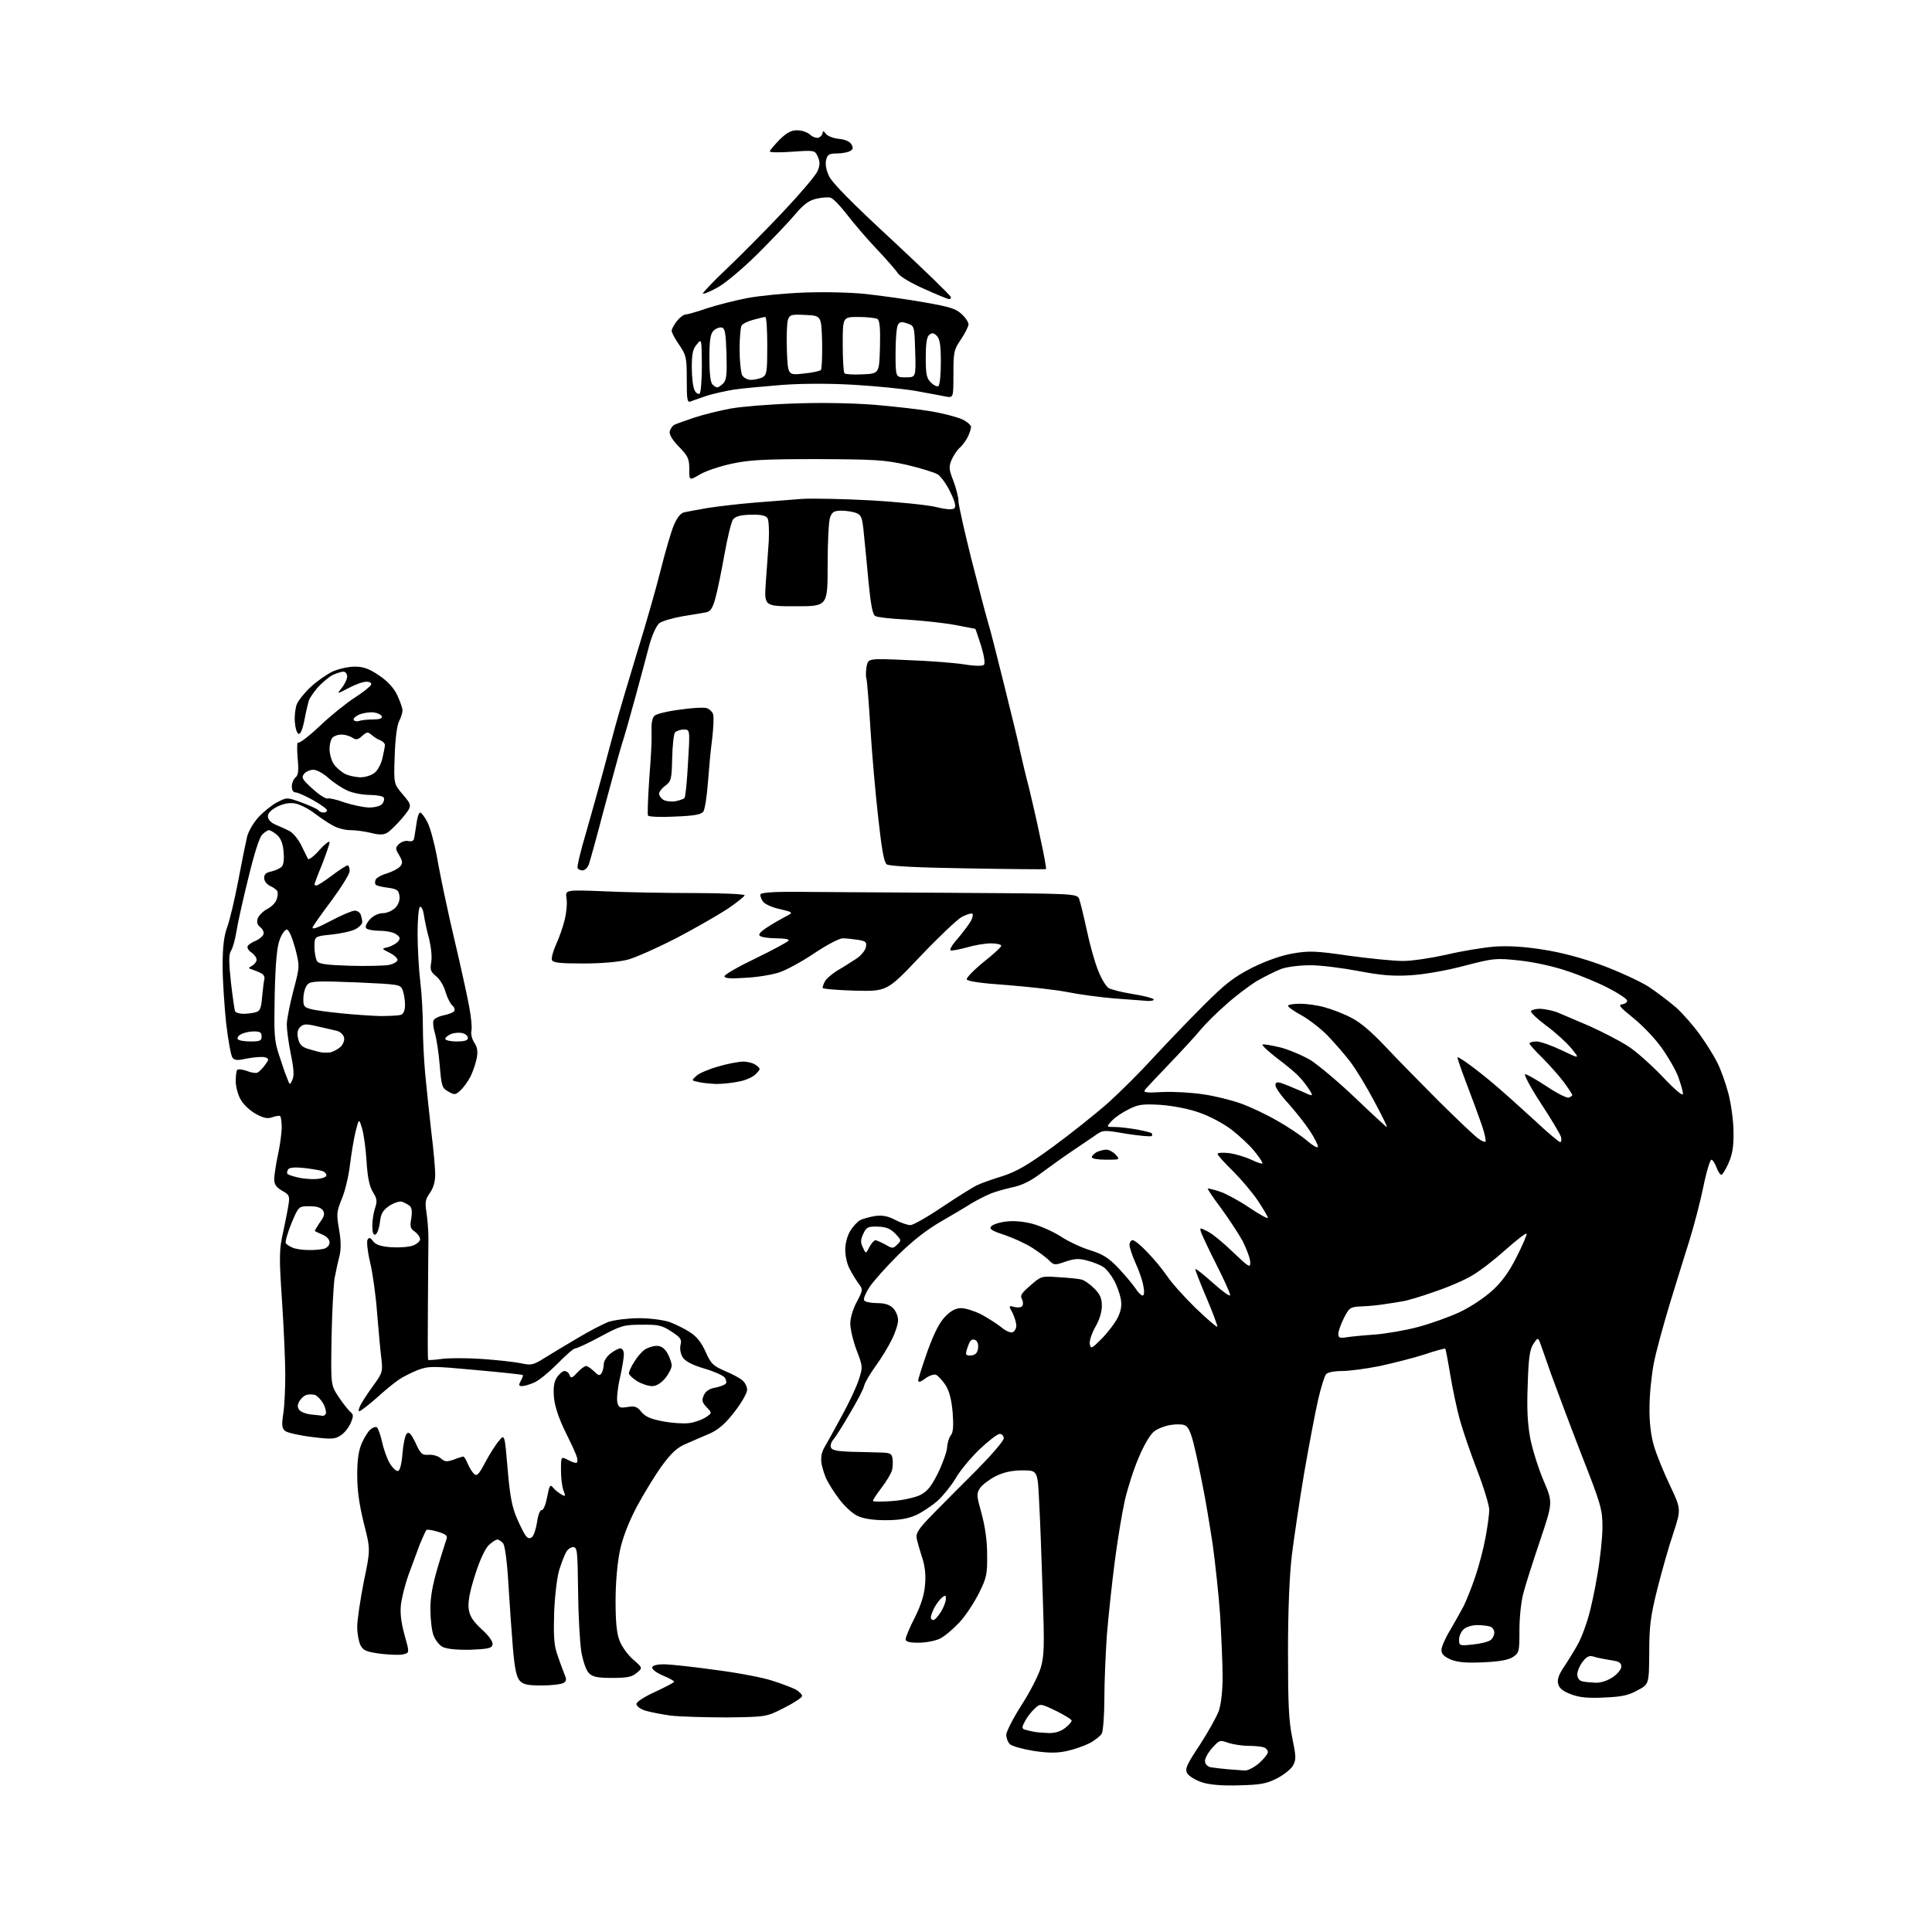 <?xml version="1.0" encoding="UTF-8" standalone="no"?>
<svg 
  version="1.1" 
  xmlns="http://www.w3.org/2000/svg" 
  xmlns:xlink="http://www.w3.org/1999/xlink" 
  xmlns:svg="http://www.w3.org/2000/svg"
  xmlns:rdf="http://www.w3.org/1999/02/22-rdf-syntax-ns#"
  xmlns:cc="http://creativecommons.org/ns#"
  xmlns:dc="http://purl.org/dc/elements/1.1/"
  viewBox="0 0 768 768"
  width="768"
  height="768"
>
<style>svg {background-color: white; }</style>"
<path stroke="none" fill="black" fill-rule="evenodd" d="M492.5,709.7C485.8,709.9 480.9,709.5 477.8,708.5C475.1,707.6 472.6,706.0 471.9,704.9C471.0,703.1 471.7,701.5 476.9,693.7C480.2,688.6 483.6,682.5 484.5,680.1C485.4,677.4 486.0,672.3 486.0,666.5C486.0,661.3 485.5,650.3 485.0,641.8C484.4,633.4 483.0,620.6 482.0,613.5C480.9,606.4 479.2,595.9 478.0,590.2C476.9,584.5 475.3,577.0 474.4,573.5C473.2,568.9 472.2,566.9 470.8,566.5C469.8,566.1 467.1,566.1 465.0,566.5C462.8,566.9 460.0,568.0 458.7,569.1C457.3,570.1 454.6,574.7 452.7,579.3C450.7,583.9 448.2,591.7 447.1,596.6C446.0,601.5 444.2,612.5 443.1,621.0C442.0,629.5 440.6,642.6 440.0,649.9C439.5,657.3 439.0,668.7 439.0,675.3C439.0,681.8 438.5,688.0 438.0,689.1C437.4,690.1 435.2,691.9 433.0,693.0C430.8,694.1 426.8,695.5 423.9,696.1C420.1,696.9 416.8,696.9 410.8,696.0C406.5,695.3 402.2,694.1 401.4,693.3C400.6,692.5 400.0,690.8 400.0,689.6C400.0,688.4 402.7,683.1 406.0,677.9C409.4,672.7 412.8,666.0 413.7,663.0C415.1,658.3 415.2,654.2 414.5,634.0C414.1,621.1 413.5,604.6 413.1,597.5C412.5,584.5 412.5,584.5 406.5,584.5C402.3,584.5 399.1,585.2 395.8,586.8C393.3,588.1 390.5,590.2 389.6,591.5C388.1,593.8 388.2,594.5 390.2,601.7C391.6,606.9 392.4,612.4 392.4,618.0C392.5,625.7 392.2,627.2 389.2,633.2C387.4,636.8 384.0,642.1 381.5,644.8C379.0,647.5 375.5,650.5 373.6,651.4C371.7,652.3 367.9,653.0 365.1,653.0C361.4,653.0 360.0,652.6 360.0,651.6C360.0,650.8 361.6,647.0 363.6,643.1C366.0,638.3 367.4,634.1 367.7,630.1C368.1,626.1 367.7,622.7 366.6,619.2C365.7,616.5 364.7,613.0 364.4,611.6C364.0,609.4 365.1,607.7 371.2,601.5C375.2,597.4 383.1,589.5 388.8,583.8C394.4,578.1 399.0,572.7 399.0,571.8C399.0,570.8 398.3,570.0 397.4,570.0C396.5,570.0 392.9,572.8 389.3,576.2C385.7,579.7 381.4,584.9 379.8,587.8C378.1,590.6 374.9,594.6 372.7,596.6C370.4,598.6 366.5,601.2 364.1,602.3C360.9,603.7 357.5,604.3 352.0,604.3C347.0,604.3 343.2,603.7 340.9,602.6C338.9,601.7 335.8,598.8 333.8,596.2C331.8,593.6 329.6,590.1 328.8,588.5C327.9,586.9 327.0,583.9 326.6,582.0C326.2,579.5 326.5,577.5 327.7,575.4C328.7,573.7 331.8,568.1 334.6,562.9C337.5,557.7 340.5,551.2 341.4,548.4C343.0,543.5 343.0,543.2 340.5,536.7C339.1,533.0 338.0,528.2 338.0,526.1C338.0,523.9 339.1,520.2 340.6,517.5C343.1,512.7 343.1,512.6 341.2,510.1C340.2,508.7 338.6,506.1 337.7,504.3C336.7,502.5 336.0,499.2 336.0,496.8C336.0,494.3 336.8,491.2 338.0,489.3C339.0,487.6 340.8,485.7 341.8,485.1C342.9,484.5 345.5,483.8 347.7,483.4C350.7,483.0 352.7,483.3 355.8,484.9C358.1,486.1 360.8,487.0 361.9,487.0C363.0,487.0 368.8,483.7 374.7,479.7C380.7,475.7 386.9,471.8 388.5,471.1C390.1,470.3 394.7,468.7 398.6,467.5C404.1,465.7 408.5,463.2 418.5,455.9C425.6,450.7 435.4,442.9 440.5,438.4C445.5,433.9 453.6,425.8 458.5,420.4C463.5,415.0 472.4,405.7 478.3,399.8C487.3,390.8 490.5,388.4 497.9,384.6C503.7,381.8 509.3,379.8 514.0,379.0C520.4,377.9 523.1,378.0 536.1,379.9C544.2,381.0 553.9,382.0 557.7,382.0C561.4,382.0 569.2,380.8 575.0,379.5C580.8,378.1 589.3,376.7 594.0,376.3C599.8,375.9 605.9,376.3 613.5,377.5C620.6,378.6 628.9,380.8 636.8,383.7C643.5,386.2 651.8,390.0 655.3,392.2C658.7,394.5 663.8,398.3 666.5,400.7C669.2,403.2 673.4,408.0 675.8,411.4C678.2,414.7 681.3,419.7 682.6,422.3C684.0,425.0 686.0,430.6 687.1,434.8C688.2,439.2 689.1,445.8 689.1,450.2C689.2,455.8 688.6,459.1 687.1,462.4C686.0,464.9 684.7,467.0 684.3,467.0C683.8,467.0 682.9,465.7 682.3,464.0C681.7,462.4 680.8,461.0 680.3,461.0C679.8,461.0 678.3,465.8 677.1,471.8C675.9,477.7 673.4,487.2 671.6,493.0C669.8,498.8 666.2,510.2 663.7,518.5C661.2,526.8 658.3,537.3 657.4,542.0C656.5,546.7 655.7,554.5 655.7,559.5C655.6,565.3 656.3,570.7 657.4,574.5C658.3,577.8 661.2,584.9 663.7,590.2C668.3,599.9 668.3,599.9 665.2,609.4C663.4,614.6 660.6,624.6 658.8,631.7C656.1,642.5 655.6,646.4 655.6,657.0C655.5,669.5 655.5,669.5 651.0,671.9C647.5,673.9 644.7,674.5 637.7,674.8C631.1,675.1 627.9,674.8 624.5,673.5C621.3,672.3 619.8,671.1 619.4,669.4C618.9,667.5 619.7,665.5 622.3,661.7C624.2,658.8 626.7,654.7 627.8,652.5C628.9,650.3 630.5,645.9 631.4,642.8C632.3,639.8 634.0,632.1 635.0,625.9C636.1,619.6 637.0,611.1 637.0,607.1C637.0,600.1 636.5,598.2 628.6,578.1C624.0,566.2 618.6,551.8 616.5,546.0C614.5,540.2 612.5,534.6 612.1,533.5C611.4,531.7 611.2,531.7 609.5,534.3C608.1,536.5 607.6,539.8 607.3,550.3C606.9,559.9 607.2,565.7 608.3,571.8C609.2,576.3 611.6,583.9 613.6,588.6C617.3,597.2 617.3,597.2 612.2,612.4C609.4,620.7 606.4,630.0 605.6,633.2C604.7,636.3 604.0,642.8 604.0,647.9C604.0,656.6 603.9,657.0 601.4,658.7C599.5,659.9 596.0,660.5 589.6,660.8C582.8,661.1 579.5,660.8 576.7,659.7C574.0,658.5 573.0,657.5 573.0,655.9C573.0,654.7 574.5,651.2 576.4,648.1C578.2,645.0 580.7,640.6 581.9,638.3C583.0,636.0 585.1,630.8 586.5,626.6C587.9,622.5 589.7,615.6 590.5,611.3C591.3,607.0 592.0,602.0 592.0,600.2C592.0,598.4 589.8,591.2 587.1,584.2C584.4,577.2 581.3,568.1 580.2,564.0C579.1,559.9 577.4,552.0 576.5,546.5C575.6,541.0 574.7,536.3 574.5,536.1C574.3,536.0 570.6,536.9 566.3,538.4C562.0,539.8 554.0,541.8 548.6,543.0C543.1,544.1 536.3,545.0 533.5,545.0C530.4,545.0 527.8,545.5 527.1,546.3C526.5,547.1 525.1,551.5 524.0,556.3C522.9,561.0 520.4,574.2 518.4,585.7C516.5,597.1 514.3,611.9 513.5,618.5C512.6,626.0 512.0,640.1 512.0,656.5C512.0,677.3 512.3,684.2 513.7,690.8C515.2,698.2 515.3,699.4 514.0,701.8C513.2,703.3 510.2,705.6 507.5,707.0C503.3,709.1 500.9,709.5 492.5,709.7zM494.7,703.8C496.0,703.9 498.5,702.6 500.5,700.9C502.4,699.2 504.0,697.2 504.0,696.5C504.0,695.8 503.3,694.9 502.4,694.6C501.5,694.3 498.8,694.0 496.2,694.0C493.7,694.0 490.1,693.4 488.2,692.8C485.0,691.6 484.7,691.7 481.9,694.8C480.3,696.6 479.0,698.9 479.0,700.0C479.0,701.2 479.9,702.2 481.2,702.5C482.5,702.7 485.5,703.1 488.0,703.3C490.5,703.5 493.5,703.7 494.7,703.8zM416.6,688.9C419.4,689.0 421.6,688.3 423.4,686.9C424.8,685.8 426.0,684.5 426.0,684.0C426.0,683.5 423.2,681.8 419.8,680.1C413.5,677.1 413.5,677.1 411.2,679.3C409.9,680.5 408.2,682.7 407.4,684.3C406.2,686.5 406.2,687.1 407.2,687.5C407.9,687.7 409.4,688.1 410.5,688.3C411.6,688.6 414.4,688.8 416.6,688.9zM289.0,682.7C280.5,682.7 270.5,682.4 266.8,682.0C263.1,681.5 258.5,680.6 256.5,680.0C254.6,679.4 253.0,678.2 253.0,677.4C253.0,676.5 256.1,674.5 260.5,672.5C264.6,670.6 268.0,668.8 268.0,668.5C268.0,668.2 265.9,667.0 263.4,666.0C260.7,664.8 259.0,663.5 259.3,662.7C259.5,662.0 261.5,661.5 264.6,661.6C267.3,661.7 276.5,662.7 285.0,663.9C293.5,665.0 303.4,666.9 307.0,668.1C310.5,669.2 314.7,670.8 316.3,671.6C317.8,672.5 319.0,673.7 318.8,674.3C318.6,675.0 315.3,677.1 311.5,679.0C304.6,682.5 304.6,682.5 289.0,682.7zM215.4,670.0C209.6,670.0 208.0,669.6 206.6,668.1C205.3,666.6 204.6,663.3 203.9,655.3C203.4,649.4 202.6,637.9 202.1,629.7C201.6,620.7 200.7,614.4 200.0,613.5C199.3,612.7 198.3,612.0 197.7,612.0C197.1,612.0 195.6,613.0 194.3,614.2C192.9,615.5 190.7,620.2 188.9,625.9C186.7,632.7 186.0,636.7 186.3,639.4C186.7,642.5 187.9,644.3 191.5,647.7C194.4,650.3 196.0,652.6 195.8,653.7C195.5,655.2 194.2,655.5 187.0,655.8C181.6,655.9 177.6,655.5 176.0,654.7C174.6,654.0 173.0,651.9 172.3,650.0C171.6,648.1 171.1,643.5 171.1,639.9C171.0,635.3 171.9,630.2 173.9,623.4C175.5,617.9 177.2,612.7 177.5,611.8C178.0,610.5 177.3,609.9 174.1,608.9C171.8,608.2 169.7,607.9 169.5,608.2C169.2,608.5 168.0,611.2 166.8,614.1C165.7,617.1 163.7,622.4 162.4,626.0C161.1,629.6 159.8,634.8 159.4,637.6C159.0,641.3 159.4,644.7 160.8,649.9C162.8,657.0 162.8,657.0 160.4,657.6C159.1,658.0 154.9,657.8 151.3,657.4C145.5,656.6 144.4,656.1 143.3,654.0C142.6,652.6 142.0,649.3 142.0,646.7C142.0,644.0 143.2,636.0 144.6,628.8C147.3,615.9 147.3,615.9 144.6,605.4C142.8,598.0 142.0,592.5 142.0,586.3C142.0,580.0 142.6,576.4 143.9,573.5C144.9,571.3 146.4,568.9 147.3,568.2C148.2,567.4 149.3,567.1 149.8,567.4C150.3,567.7 151.2,570.3 151.9,573.2C152.5,576.1 153.9,580.0 155.0,581.8C156.2,583.7 157.6,585.0 158.3,584.7C159.0,584.5 159.7,581.7 160.0,577.7C160.3,574.1 161.0,570.6 161.7,569.9C162.6,569.0 163.4,569.9 165.2,573.6C167.2,578.0 167.8,578.5 170.5,578.3C172.1,578.2 174.2,578.8 175.2,579.7C176.8,581.1 177.6,581.2 180.4,580.2C182.2,579.5 183.9,579.0 184.2,579.0C184.5,579.0 185.3,580.3 186.0,582.0C186.7,583.6 187.8,585.4 188.6,586.0C189.6,586.9 190.5,585.9 192.9,581.3C194.6,578.1 197.0,574.3 198.3,572.8C200.6,570.0 200.6,570.0 201.8,584.0C202.7,594.9 203.6,599.2 205.5,603.6C206.9,606.8 208.5,610.0 209.2,610.7C210.0,611.6 210.6,611.7 211.5,611.0C212.2,610.4 213.1,607.7 213.5,605.0C213.9,602.1 214.7,600.2 215.3,600.3C216.0,600.4 216.9,598.2 217.5,595.1C218.4,590.4 218.7,589.9 219.9,591.4C220.7,592.4 222.2,593.5 223.2,594.1C224.8,595.0 224.9,594.8 224.0,592.5C223.4,591.0 223.0,587.4 223.0,584.4C223.0,578.9 223.0,578.9 225.9,580.4C227.5,581.3 229.0,581.7 229.3,581.4C229.6,581.1 229.6,580.1 229.3,579.2C229.1,578.2 227.0,573.7 224.7,569.1C222.0,563.5 220.5,558.9 220.2,555.4C219.9,551.5 220.2,549.3 221.4,547.5C222.3,546.1 223.7,545.0 224.4,545.0C225.2,545.0 226.1,545.7 226.4,546.6C226.9,548.0 227.4,547.9 229.5,545.6C230.8,544.2 232.4,543.0 233.0,543.0C233.5,543.0 235.0,544.0 236.1,545.1C237.8,546.8 238.4,547.0 239.1,545.9C239.6,545.1 240.0,543.5 240.0,542.3C240.0,541.1 241.2,539.2 242.6,538.1C244.1,536.9 245.9,536.0 246.6,536.0C247.4,536.0 248.0,537.0 248.0,538.4C248.0,539.7 247.3,544.0 246.4,547.9C245.5,551.8 245.1,556.1 245.4,557.4C245.9,559.6 246.4,559.8 249.5,559.3C252.4,558.8 253.3,559.2 255.0,561.3C256.5,563.1 258.6,564.1 263.5,565.0C267.2,565.7 271.8,566.0 273.9,565.7C276.0,565.5 278.9,564.4 280.4,563.5C283.1,561.7 283.1,561.7 280.9,559.4C279.0,557.4 278.9,556.6 279.8,554.6C280.5,553.0 282.0,552.0 284.4,551.6C286.3,551.2 288.2,550.5 288.6,549.9C288.9,549.4 288.6,548.3 288.0,547.5C287.3,546.7 283.7,545.1 279.9,544.0C275.2,542.6 272.5,541.2 271.4,539.6C270.5,538.1 270.2,536.2 270.5,534.7C271.1,532.5 270.6,531.7 266.9,529.3C263.2,526.9 261.8,526.5 255.1,526.6C248.0,526.6 246.9,526.9 238.7,531.3C233.9,533.9 229.4,536.0 228.7,536.0C228.0,536.0 224.8,538.8 221.5,542.2C218.2,545.5 214.1,548.9 212.3,549.6C210.5,550.4 208.4,551.0 207.5,551.0C206.2,551.0 206.1,550.6 207.0,548.9C207.7,547.8 208.0,546.7 207.8,546.6C207.6,546.4 199.2,545.5 189.1,544.6C171.8,543.0 170.5,543.0 166.1,544.6C163.6,545.6 160.2,547.3 158.6,548.4C156.9,549.5 152.9,552.8 149.7,555.7C146.4,558.6 143.3,561.0 142.8,561.0C142.4,561.0 142.6,559.8 143.5,558.2C144.3,556.7 146.6,553.2 148.6,550.5C152.0,545.8 152.2,545.2 151.6,540.1C151.2,537.1 150.5,528.9 149.9,521.9C149.4,514.9 148.1,505.8 147.1,501.7C146.1,497.5 145.7,493.5 146.1,492.8C146.7,491.8 147.2,491.9 148.3,493.4C149.4,494.8 151.3,495.5 155.6,495.8C158.9,496.0 162.7,495.7 164.2,495.1C165.8,494.5 167.0,493.4 167.0,492.6C167.0,491.8 166.1,490.5 164.9,489.6C163.1,488.4 162.9,487.5 163.5,484.3C163.9,481.5 163.7,480.0 162.8,479.3C162.1,478.8 160.7,478.0 159.8,477.7C158.9,477.4 156.7,478.1 154.8,479.3C152.1,481.2 151.4,482.4 151.0,486.0C150.7,488.4 149.9,490.5 149.2,490.8C148.4,491.0 148.0,489.9 148.0,487.2C148.0,485.1 148.5,481.9 149.1,480.2C150.0,477.5 149.9,476.5 148.2,473.8C146.8,471.4 146.1,468.0 145.7,461.5C145.4,456.6 144.6,450.7 143.9,448.5C142.7,444.5 142.7,444.5 141.3,450.0C140.6,453.0 139.6,459.0 139.1,463.2C138.6,467.4 137.2,473.4 135.9,476.5C133.8,481.6 133.7,482.6 134.8,488.8C135.6,493.5 135.6,496.7 134.9,499.5C134.3,501.7 133.5,505.6 133.0,508.1C132.6,510.6 132.0,521.2 131.8,531.6C131.5,550.5 131.5,550.5 134.4,555.0C136.0,557.4 138.1,560.1 139.0,561.0C140.6,562.3 140.6,562.8 139.4,565.7C138.6,567.5 136.9,569.7 135.4,570.6C133.2,572.1 131.8,572.2 123.8,571.2C118.9,570.6 114.1,569.5 113.3,568.8C112.1,567.8 111.9,566.5 112.6,562.0C113.1,559.0 113.4,552.0 113.4,546.5C113.4,541.0 112.8,527.7 112.1,517.0C110.9,499.5 111.0,496.7 112.5,490.0C113.4,485.9 114.4,480.8 114.7,478.8C115.2,475.4 115.0,474.9 112.1,473.3C109.7,471.9 109.0,470.8 109.0,468.5C109.1,466.9 109.7,462.6 110.5,459.0C111.3,455.4 111.9,450.7 112.0,448.4C112.0,446.2 111.7,444.1 111.4,443.7C111.1,443.4 109.7,443.6 108.3,444.1C106.3,444.8 104.9,444.5 101.7,442.8C99.4,441.5 96.8,439.1 95.8,437.3C94.7,435.6 93.8,432.3 93.7,430.1C93.7,427.9 93.9,425.8 94.3,425.3C94.7,424.9 96.4,425.1 98.1,425.7C99.8,426.4 101.7,426.7 102.3,426.4C103.0,426.1 104.3,424.8 105.3,423.4C107.0,421.1 107.0,420.9 105.4,420.3C104.5,420.0 101.4,420.2 98.6,420.7C94.5,421.6 93.3,421.6 92.4,420.4C91.8,419.7 90.7,413.5 89.9,406.8C89.2,400.0 88.5,389.8 88.5,384.0C88.5,376.4 89.0,372.2 90.3,368.6C91.3,365.9 93.3,357.5 94.7,350.1C96.1,342.6 97.7,334.8 98.2,332.7C98.7,330.6 100.7,327.1 102.7,324.9C104.7,322.7 108.1,320.0 110.2,318.9C114.1,316.9 114.1,316.9 120.1,319.1C123.4,320.3 126.3,321.7 126.6,322.1C126.9,322.6 127.8,323.0 128.6,323.0C129.4,323.0 130.0,322.6 130.0,322.1C130.0,321.6 127.5,319.8 124.5,318.1C121.5,316.4 118.3,315.0 117.5,315.0C116.6,315.0 116.0,314.1 116.0,312.6C116.0,311.3 116.7,309.7 117.5,309.0C118.6,308.1 118.8,306.3 118.3,301.2C118.0,297.5 118.1,294.8 118.5,295.2C118.9,295.6 122.8,292.7 127.0,288.7C131.3,284.6 137.5,279.6 140.9,277.4C144.2,275.3 147.2,272.9 147.5,272.2C147.8,271.5 147.1,271.0 145.6,271.0C144.3,271.0 141.2,272.1 138.6,273.5C133.8,276.0 133.8,276.0 135.9,273.4C137.1,271.9 138.0,269.9 138.0,268.9C138.0,267.8 137.3,267.0 136.5,267.0C135.6,267.0 133.6,267.7 132.1,268.4C130.6,269.2 127.9,271.5 126.2,273.4C124.6,275.3 122.9,277.7 122.7,278.7C122.4,279.7 121.6,283.1 121.0,286.3C120.3,289.9 119.4,292.0 118.7,291.7C118.0,291.5 117.4,289.4 117.2,287.0C117.0,284.7 117.4,281.4 118.0,279.9C118.7,278.3 121.2,275.2 123.7,272.9C126.1,270.7 130.0,268.0 132.3,266.9C134.6,265.9 138.5,265.0 141.0,265.0C144.5,265.0 146.7,265.8 150.7,268.5C154.1,270.8 156.5,273.4 157.9,276.3C159.0,278.7 160.0,281.4 160.0,282.4C160.0,283.3 159.4,285.3 158.6,286.8C157.8,288.5 157.1,293.8 156.9,300.5C156.5,311.6 156.5,311.6 160.2,315.9C163.9,320.3 163.9,320.3 159.9,325.2C157.6,327.9 154.9,330.5 153.8,331.1C152.4,331.9 150.5,331.9 147.5,331.1C145.1,330.5 141.4,330.0 139.3,330.0C137.2,330.0 134.1,329.2 132.4,328.2C130.6,327.3 127.3,325.0 125.0,323.3C122.7,321.5 119.3,319.8 117.4,319.4C115.1,319.0 112.9,319.4 110.3,320.6C107.8,321.9 106.5,323.2 106.5,324.5C106.5,325.7 107.6,327.0 109.5,327.8C111.2,328.5 113.6,329.6 115.0,330.3C116.4,331.0 118.5,333.5 119.7,335.9C120.9,338.3 122.1,340.8 122.4,341.4C122.6,342.0 124.7,340.5 126.9,338.0C129.1,335.5 131.0,334.1 131.0,334.8C131.0,335.6 129.6,339.5 128.0,343.7C126.3,347.8 125.0,351.3 125.0,351.6C125.0,351.8 125.4,352.0 125.8,352.0C126.3,352.0 129.1,350.2 132.0,348.0C134.9,345.8 137.7,344.0 138.2,344.0C138.6,344.0 139.0,345.0 139.0,346.2C139.0,347.4 135.8,352.5 132.0,357.7C128.1,362.9 124.6,367.8 124.3,368.6C123.9,369.7 126.3,368.8 131.4,366.1C135.7,363.8 140.0,362.0 141.0,362.0C142.0,362.0 143.1,362.7 143.4,363.6C143.7,364.5 144.0,365.8 144.0,366.6C144.0,367.3 142.8,368.6 141.2,369.4C139.7,370.2 135.5,371.1 131.8,371.5C125.0,372.2 125.0,372.2 125.0,376.4C125.0,378.6 125.5,381.2 126.0,382.0C126.7,383.2 129.6,383.6 139.0,383.9C145.6,384.1 152.6,383.9 154.5,383.6C156.4,383.2 158.0,382.3 158.0,381.6C158.0,380.8 156.6,379.6 154.8,378.7C151.6,377.1 151.6,377.1 154.3,376.5C155.7,376.1 157.5,375.1 158.2,374.3C159.2,373.1 159.1,372.5 157.5,371.4C156.5,370.6 153.5,370.0 150.9,370.0C148.3,370.0 145.8,369.5 145.5,368.9C145.1,368.3 145.8,366.8 147.1,365.4C148.4,364.0 150.5,363.0 152.2,363.0C153.7,363.0 155.9,362.1 157.1,360.9C158.4,359.6 159.0,357.9 158.8,356.2C158.5,353.9 157.9,353.4 154.3,352.9C151.9,352.6 149.7,352.1 149.4,351.7C149.0,351.4 149.0,350.5 149.3,349.7C149.6,349.0 151.6,347.8 153.8,347.2C156.0,346.5 158.3,345.3 159.1,344.4C160.1,343.1 160.1,342.4 158.7,340.0C157.1,337.4 157.1,337.0 158.6,335.5C159.6,334.6 161.2,334.1 162.2,334.3C163.3,334.6 164.3,334.3 164.5,333.7C164.7,333.0 165.1,330.4 165.5,327.8C165.8,325.1 166.5,323.0 167.0,323.0C167.5,323.0 168.8,324.7 169.9,326.8C171.0,328.9 172.6,334.9 173.6,340.1C174.5,345.3 176.3,354.2 177.6,360.0C178.8,365.8 181.1,375.4 182.5,381.5C183.9,387.6 185.7,395.9 186.5,400.1C187.3,404.3 187.7,408.6 187.4,409.7C187.1,410.9 187.6,413.0 188.5,414.4C189.8,416.3 190.0,418.0 189.5,420.7C189.1,422.7 188.0,426.0 187.0,428.0C186.0,429.9 184.2,432.4 183.0,433.5C181.0,435.3 180.6,435.3 178.2,433.9C175.7,432.5 175.5,431.8 174.8,423.5C174.4,418.5 173.5,412.8 172.9,410.8C172.3,408.8 172.0,406.5 172.3,405.7C172.6,404.9 174.4,404.0 176.4,403.6C178.3,403.2 180.2,402.5 180.6,401.9C180.9,401.3 180.6,400.3 179.8,399.7C179.0,399.0 177.8,396.6 177.1,394.3C176.5,392.0 174.8,389.2 173.4,388.1C171.2,386.3 170.9,385.5 171.4,382.6C171.8,380.6 171.4,376.7 170.6,373.3C169.7,370.1 168.8,365.8 168.5,363.7C168.2,361.6 167.5,360.2 166.9,360.5C166.4,360.9 166.0,365.7 166.0,371.3C166.0,376.9 166.5,385.6 167.1,390.5C167.7,395.4 168.1,403.4 168.1,408.1C168.1,412.8 168.5,421.2 169.0,426.6C169.5,432.0 170.6,442.4 171.4,449.5C172.3,456.6 173.0,464.5 173.0,466.8C173.0,469.7 172.3,472.2 170.9,474.2C169.1,476.7 168.9,477.9 169.5,481.8C169.9,484.4 170.3,489.0 170.3,492.0C170.3,495.0 170.2,507.1 170.1,518.9C170.0,530.6 170.0,540.4 170.2,540.6C170.4,540.7 172.8,540.6 175.5,540.2C178.2,539.8 185.4,539.8 191.5,540.2C197.5,540.6 204.5,541.4 207.0,541.9C211.1,542.8 211.9,542.7 216.5,539.8C219.2,538.1 225.2,534.5 229.8,531.8C234.3,529.1 239.9,526.2 242.1,525.4C244.4,524.7 249.7,524.0 254.0,524.0C258.4,524.0 263.6,524.7 266.1,525.5C268.5,526.4 272.2,528.2 274.3,529.6C277.0,531.3 278.9,533.8 280.5,537.4C282.6,542.1 283.4,542.9 288.2,545.0C291.1,546.2 294.3,547.9 295.2,548.8C296.2,549.6 297.0,551.3 297.0,552.5C297.0,553.7 294.8,557.6 292.0,561.2C288.4,565.9 285.7,568.2 282.3,569.8C279.6,570.9 275.4,572.8 272.8,573.9C269.2,575.4 267.0,577.4 263.1,582.7C260.4,586.4 255.9,593.8 253.1,599.0C249.8,605.3 247.5,611.3 246.4,616.5C245.4,621.5 244.7,629.0 244.7,636.5C244.7,645.3 245.2,649.6 246.4,652.5C247.3,654.7 249.7,658.0 251.8,659.8C255.5,663.0 255.5,663.0 253.1,665.0C251.3,666.6 249.3,667.0 243.4,667.0C237.5,667.0 235.6,666.6 234.1,665.1C233.0,664.0 231.8,660.5 231.1,656.7C230.5,653.1 229.9,642.2 229.8,632.6C229.6,616.5 229.5,615.0 227.8,615.0C226.9,615.0 225.6,615.9 225.0,617.1C224.4,618.2 223.2,621.2 222.4,623.8C221.5,626.4 220.6,633.9 220.3,640.5C220.0,649.5 220.2,653.6 221.3,657.0C222.1,659.5 223.4,663.0 224.1,664.8C225.3,667.6 225.3,668.2 224.0,669.0C223.2,669.5 219.3,670.0 215.4,670.0zM634.1,668.9C636.4,669.0 639.0,668.1 641.1,666.7C643.0,665.4 644.5,663.6 644.5,662.5C644.5,660.9 643.6,660.4 640.0,659.9C637.5,659.5 634.5,658.9 633.4,658.5C631.8,658.0 630.7,658.5 629.1,660.6C628.0,662.0 627.0,664.3 627.0,665.6C627.0,666.9 627.7,668.0 628.8,668.3C629.7,668.6 632.1,668.8 634.1,668.9zM585.6,653.7C588.6,653.4 591.8,652.6 592.6,651.9C593.4,651.3 594.0,650.0 594.0,649.0C594.0,648.0 593.3,646.9 592.4,646.6C591.5,646.3 589.2,646.0 587.2,646.0C585.3,646.0 582.8,646.7 581.8,647.7C580.8,648.6 580.0,650.4 580.0,651.8C580.0,654.2 580.2,654.3 585.6,653.7zM371.0,644.0C371.6,644.0 372.9,642.5 374.0,640.8C375.1,639.0 376.0,636.7 376.0,635.6C376.0,634.0 375.8,634.0 374.4,635.1C373.6,635.8 372.2,637.6 371.4,639.1C370.6,640.7 370.0,642.4 370.0,643.0C370.0,643.5 370.5,644.0 371.0,644.0zM354.5,596.7C358.9,596.4 363.7,595.3 365.8,594.3C368.7,592.8 370.2,590.9 372.9,585.5C374.8,581.6 376.4,577.0 376.5,575.3C376.6,573.5 377.3,571.3 378.0,570.5C378.9,569.4 379.1,566.9 378.7,561.5C378.2,556.2 377.4,553.0 375.8,550.5C374.5,548.6 372.8,546.8 372.1,546.5C371.3,546.2 369.3,546.8 367.8,548.0C365.9,549.4 365.0,549.6 365.0,548.8C365.0,548.1 366.7,542.8 368.7,537.1C371.4,529.7 373.5,525.6 375.8,523.3C378.0,521.0 380.0,520.0 382.1,520.0C383.7,520.0 387.2,521.1 389.9,522.4C392.5,523.8 396.1,526.1 397.9,527.5C399.6,529.0 401.7,529.9 402.5,529.6C403.3,529.3 404.0,528.1 404.0,527.0C404.0,525.8 403.3,523.6 402.5,521.9C400.9,519.0 400.9,518.9 403.4,519.6C404.7,519.9 406.1,519.7 406.4,519.1C406.8,518.5 406.7,517.3 406.2,516.3C405.4,515.0 406.2,513.9 409.6,511.0C413.8,507.3 414.0,507.2 420.7,507.7C424.4,507.9 428.5,508.3 429.7,508.6C430.9,508.8 433.2,510.4 434.9,512.1C437.3,514.5 438.0,516.0 438.0,519.1C438.0,521.6 437.0,524.8 435.4,527.5C434.0,530.0 433.0,533.0 433.2,534.2C433.6,536.4 433.9,536.2 438.1,532.0C440.6,529.4 443.4,525.7 444.4,523.6C445.7,520.9 446.0,518.7 445.5,516.2C445.1,514.1 443.9,510.8 442.7,508.7C441.6,506.7 439.7,504.3 438.5,503.6C437.3,502.8 434.5,501.7 432.2,501.1C429.0,500.2 427.2,500.3 423.6,501.5C419.3,503.0 419.0,503.0 417.0,501.0C415.8,499.8 412.8,497.6 410.3,496.0C407.8,494.4 402.8,492.1 399.3,490.9C394.3,489.3 393.1,488.5 394.0,487.5C394.6,486.8 397.2,485.9 399.8,485.6C402.8,485.2 406.7,485.5 410.5,486.5C413.8,487.4 418.9,489.7 421.8,491.6C424.7,493.5 430.0,496.0 433.4,497.0C438.5,498.6 440.7,500.0 444.7,504.2C447.4,507.1 450.4,510.7 451.4,512.2C452.4,513.8 453.7,515.0 454.2,515.0C454.8,515.0 455.0,513.5 454.5,511.2C454.2,509.2 452.8,505.1 451.4,502.1C450.1,499.2 449.0,495.9 449.0,494.9C449.0,493.8 449.6,493.0 450.3,493.0C451.0,493.0 453.6,495.1 456.1,497.8C458.7,500.4 462.1,504.6 463.9,507.2C465.6,509.8 470.7,515.5 475.2,519.9C479.8,524.3 483.7,527.7 483.9,527.4C484.1,527.2 482.2,522.0 479.6,515.9C477.0,509.8 475.0,504.7 475.2,504.5C475.4,504.2 478.6,506.8 482.3,510.1C486.0,513.4 489.0,515.6 489.0,514.8C489.0,514.1 486.6,508.7 483.6,502.8C480.6,496.9 477.9,491.1 477.5,490.0C476.8,487.9 476.9,487.9 480.2,489.6C482.0,490.5 486.5,494.2 490.2,497.8C496.5,503.8 497.0,504.1 497.0,501.8C497.0,500.4 495.6,496.6 494.0,493.4C492.3,490.3 488.4,484.4 485.4,480.3C482.3,476.2 480.0,472.7 480.1,472.5C480.3,472.3 482.5,472.9 485.0,473.7C487.4,474.5 492.7,477.4 496.7,480.1C500.7,482.8 504.0,484.6 504.0,484.1C504.0,483.6 502.2,480.6 500.1,477.4C497.9,474.1 493.4,468.8 490.1,465.5C486.7,462.2 484.0,459.2 484.0,458.7C484.0,458.2 486.1,458.1 488.8,458.4C491.4,458.8 495.3,460.0 497.4,461.0C499.6,462.1 501.6,462.7 501.8,462.5C502.1,462.3 500.7,460.1 498.7,457.7C496.8,455.3 492.7,451.5 489.6,449.1C486.5,446.7 480.9,443.7 476.8,442.3C472.4,440.7 466.3,439.6 461.3,439.2C454.4,438.8 452.5,439.0 448.8,440.9C446.3,442.1 443.3,444.1 442.0,445.5C439.7,448.0 439.7,448.0 443.2,448.0C445.1,448.0 449.1,448.5 452.0,449.0C455.0,449.6 457.6,450.2 457.8,450.5C458.1,450.8 458.1,451.3 457.8,451.6C457.4,451.9 453.0,451.5 447.8,450.7C438.5,449.1 438.5,449.1 435.0,451.6C433.1,452.9 429.0,455.7 426.0,457.7C423.0,459.7 417.7,463.5 414.2,466.1C409.7,469.5 406.3,471.2 402.3,472.0C399.3,472.7 395.2,473.8 393.3,474.7C391.4,475.5 388.1,477.2 386.1,478.4C384.1,479.7 378.7,482.9 374.0,485.6C368.3,488.9 362.7,493.3 356.9,499.0C352.2,503.7 347.1,509.4 345.6,511.7C344.1,514.0 343.1,516.4 343.5,516.9C343.8,517.5 346.1,518.0 348.6,518.0C351.7,518.0 353.6,518.6 355.0,520.0C356.1,521.1 357.0,523.2 357.0,524.8C357.0,526.3 355.9,529.8 354.5,532.5C353.2,535.2 350.3,540.0 348.1,543.0C345.9,546.0 343.8,549.6 343.5,550.9C343.2,552.3 340.6,557.2 337.8,561.9C335.1,566.6 332.1,571.3 331.3,572.2C330.4,573.2 330.0,574.6 330.3,575.4C330.7,576.5 332.8,576.9 338.2,577.1C342.2,577.2 347.5,577.3 350.0,577.4C353.9,577.5 354.5,577.8 354.8,579.9C355.0,581.1 354.9,583.2 354.6,584.4C354.3,585.6 352.5,588.7 350.5,591.3C348.6,593.8 347.0,596.2 347.0,596.6C347.0,597.0 350.4,597.0 354.5,596.7zM128.2,562.8C128.6,562.9 129.2,562.6 129.5,562.0C129.8,561.5 129.4,559.7 128.6,558.1C127.7,556.5 126.2,554.9 125.2,554.5C124.1,554.2 122.5,554.2 121.6,554.6C120.7,554.9 119.5,556.1 118.9,557.2C118.2,558.6 118.2,559.5 119.0,560.5C119.6,561.3 121.8,562.1 123.8,562.3C125.8,562.5 127.8,562.7 128.2,562.8zM259.2,551.0C257.7,551.0 255.0,550.1 253.2,549.0C251.5,547.9 250.0,546.5 250.0,545.9C250.0,545.3 250.9,543.2 252.1,541.4C253.2,539.5 255.1,537.3 256.3,536.5C257.5,535.7 259.6,535.0 261.0,535.0C262.8,535.0 264.1,535.9 265.3,537.9C266.2,539.5 267.0,541.7 267.0,542.8C267.0,543.9 265.8,546.2 264.4,547.9C262.7,549.9 260.9,551.0 259.2,551.0zM386.2,538.8C387.8,538.6 388.6,537.7 388.8,535.9C389.0,534.2 388.5,533.0 387.5,532.6C386.4,532.2 385.6,532.8 385.0,534.6C384.4,536.0 384.0,537.6 384.0,538.1C384.0,538.7 385.0,539.0 386.2,538.8zM535.2,531.6C537.0,531.3 542.2,530.8 546.7,530.5C551.3,530.1 558.9,528.8 563.7,527.5C568.6,526.2 575.9,523.6 580.0,521.7C584.2,519.8 589.9,516.0 593.0,513.2C596.9,509.7 599.8,505.8 602.9,499.6C605.3,494.9 607.1,490.7 606.8,490.4C606.5,490.1 602.8,493.0 598.6,496.7C594.4,500.5 588.5,505.1 585.4,506.9C582.4,508.8 575.6,511.7 570.2,513.5C564.9,515.4 559.1,517.1 557.5,517.3C555.9,517.6 552.7,518.1 550.5,518.4C548.3,518.8 544.2,519.2 541.5,519.3C536.7,519.5 536.4,519.7 534.2,524.0C533.0,526.4 532.0,529.2 532.0,530.3C532.0,531.8 532.6,532.0 535.2,531.6zM345.6,495.7C346.4,494.2 347.5,493.0 348.0,493.0C348.4,493.0 350.2,493.8 351.9,494.7C354.8,496.4 355.0,496.4 356.7,494.7C358.4,493.1 358.3,492.9 355.8,490.3C353.8,488.3 352.1,487.7 348.9,487.6C345.1,487.5 344.4,487.8 343.2,490.4C342.1,492.7 342.0,493.8 343.0,495.9C344.2,498.5 344.2,498.5 345.6,495.7zM122.5,496.9C124.7,497.0 127.5,496.7 128.8,496.4C130.1,496.0 131.0,495.0 131.0,493.9C131.0,492.7 129.9,491.5 128.2,490.8C126.7,490.1 125.3,489.5 125.2,489.4C125.0,489.3 125.9,487.8 127.1,486.0C128.9,483.6 129.2,482.5 128.4,481.2C127.6,480.0 125.9,479.5 123.0,479.5C118.7,479.5 118.7,479.5 115.8,486.4C114.3,490.1 113.3,493.7 113.6,494.2C113.9,494.7 115.2,495.5 116.4,496.0C117.5,496.5 120.3,496.9 122.5,496.9zM125.4,468.7C127.6,468.6 129.5,468.0 129.7,467.4C129.9,466.8 129.3,466.0 128.4,465.6C127.4,465.2 124.1,464.7 121.0,464.3C117.1,463.9 115.0,464.1 114.5,464.9C114.1,465.6 114.0,466.4 114.3,466.7C114.7,467.0 116.4,467.6 118.2,468.0C120.0,468.5 123.3,468.8 125.4,468.7zM439.7,461.0C436.5,461.0 434.0,460.6 434.0,460.0C434.0,459.5 434.9,458.6 435.9,458.0C437.0,457.5 438.7,457.0 439.8,457.0C440.8,457.0 442.5,457.9 443.5,459.0C445.3,461.0 445.2,461.0 439.7,461.0zM523.9,455.9C524.0,455.3 522.6,452.4 520.6,449.4C518.6,446.4 514.7,441.5 512.0,438.5C509.2,435.5 507.0,432.3 507.0,431.4C507.0,430.3 507.6,430.0 509.2,430.5C510.5,430.9 513.9,432.3 516.9,433.6C522.2,436.0 522.2,436.0 520.5,433.2C519.5,431.7 517.8,429.4 516.6,428.2C515.5,426.9 511.5,423.5 507.7,420.7C504.0,417.8 501.4,415.4 501.9,415.2C502.5,415.0 505.7,415.6 509.1,416.4C512.5,417.3 517.9,419.6 521.1,421.5C524.2,423.5 532.2,430.2 538.8,436.5C545.4,442.8 551.0,448.0 551.3,448.0C551.6,448.0 549.3,443.4 546.3,437.8C543.3,432.1 539.0,425.0 536.7,422.0C534.4,419.0 530.2,414.2 527.5,411.4C524.8,408.7 520.1,405.1 517.2,403.5C514.4,402.0 512.0,400.3 512.0,399.8C512.0,399.4 514.1,399.0 516.8,399.0C519.4,399.0 523.8,399.6 526.5,400.4C529.2,401.1 534.0,402.9 537.0,404.5C540.7,406.3 545.1,410.1 550.5,415.8C554.9,420.5 564.6,430.4 572.0,437.8C579.4,445.1 586.5,451.9 587.8,452.7C589.0,453.6 590.3,454.1 590.5,453.8C590.8,453.5 590.2,450.6 589.1,447.4C588.0,444.2 585.3,436.8 583.1,431.1C580.9,425.3 579.2,420.5 579.4,420.3C579.5,420.1 581.7,421.4 584.1,423.2C586.5,424.9 591.4,428.8 595.0,431.9C598.6,435.0 605.5,441.2 610.4,445.7C615.3,450.3 619.7,454.0 620.2,454.0C620.7,454.0 620.8,453.0 620.5,451.9C620.1,450.7 616.5,444.6 612.4,438.4C608.3,432.1 605.6,427.0 606.3,427.0C606.9,427.0 610.8,429.2 614.9,431.9C618.9,434.6 622.9,436.6 623.6,436.3C624.4,436.0 625.0,435.6 625.0,435.3C625.0,435.0 623.5,432.7 621.6,430.1C619.7,427.6 615.9,423.3 613.1,420.5C610.3,417.8 608.0,415.2 608.0,414.8C608.0,414.4 609.3,414.0 610.8,414.0C612.3,414.0 616.8,415.6 620.8,417.5C628.1,421.0 628.1,421.0 624.6,416.7C622.6,414.3 618.1,410.2 614.5,407.6C610.9,404.9 608.3,402.4 608.6,401.9C608.9,401.4 610.6,401.0 612.3,401.0C614.1,401.1 617.1,401.7 619.0,402.4C620.9,403.2 626.7,405.7 631.9,407.9C637.0,410.2 643.8,413.7 646.9,415.7C650.0,417.6 656.2,423.1 660.8,427.9C665.9,433.3 669.0,435.9 669.0,434.8C669.0,433.8 668.1,430.8 667.1,428.0C666.1,425.3 663.1,420.1 660.5,416.5C658.0,412.9 652.9,407.6 649.3,404.7C643.8,400.3 643.1,399.4 645.0,399.2C646.1,399.0 647.0,398.3 646.8,397.7C646.6,397.0 643.3,394.8 639.4,392.8C635.6,390.8 628.2,387.7 623.0,386.0C617.5,384.1 609.6,382.4 603.9,381.8C594.5,380.8 593.7,380.9 581.8,384.0C574.6,385.9 565.8,387.4 560.5,387.7C553.6,388.1 548.9,387.7 540.0,386.0C533.7,384.8 525.1,383.7 521.0,383.7C516.6,383.7 511.7,384.3 509.2,385.2C506.9,386.1 502.5,388.3 499.4,390.1C496.4,392.0 490.9,396.1 487.3,399.4C483.6,402.6 479.1,407.1 477.2,409.4C475.4,411.6 469.9,417.6 465.2,422.5C460.4,427.5 456.0,432.2 455.3,433.0C454.3,434.3 455.2,434.5 462.1,434.1C466.5,433.9 473.7,434.3 478.2,435.0C482.7,435.6 489.4,437.3 493.1,438.6C496.8,439.9 503.4,443.0 507.7,445.5C512.0,447.9 517.3,451.5 519.5,453.4C521.7,455.3 523.7,456.5 523.9,455.9zM116.2,429.3C117.0,427.7 116.8,424.8 115.6,419.0C114.7,414.6 114.0,409.3 114.0,407.3C114.0,405.3 115.2,399.3 116.6,393.9C119.2,384.1 119.2,384.1 117.3,376.8C116.1,372.5 114.8,369.5 114.0,369.5C113.3,369.5 112.0,371.3 111.2,373.5C110.1,376.3 109.5,382.7 109.2,395.2C108.9,411.1 109.0,413.6 110.9,419.3C112.0,422.7 113.4,426.9 114.1,428.5C115.2,431.4 115.2,431.5 116.2,429.3zM284.7,430.9C282.4,430.8 279.2,430.5 277.6,430.1C274.8,429.5 274.8,429.5 276.9,427.6C278.0,426.6 282.0,424.9 285.7,423.9C289.4,422.8 293.8,422.0 295.5,422.0C297.2,422.0 299.5,422.6 300.5,423.4C302.4,424.8 302.4,424.9 300.6,426.8C299.6,428.0 296.6,429.4 293.9,429.9C291.1,430.5 287.0,430.9 284.7,430.9zM131.5,418.3C132.6,418.0 134.3,417.1 135.3,416.2C136.3,415.3 137.0,413.7 136.8,412.6C136.6,411.4 135.4,410.2 134.0,409.8C132.6,409.5 129.1,408.6 126.2,408.0C121.6,406.9 120.6,407.0 119.3,408.3C118.3,409.3 118.0,410.7 118.5,412.8C119.0,415.1 119.9,416.1 122.3,416.9C124.1,417.4 126.4,418.1 127.5,418.3C128.6,418.5 130.4,418.5 131.5,418.3zM99.6,414.0C103.3,414.0 104.0,413.7 104.0,412.0C104.0,410.4 103.3,410.0 100.9,410.0C99.2,410.0 97.0,410.5 95.9,411.1C94.8,411.6 94.2,412.5 94.5,413.1C94.9,413.6 97.1,414.0 99.6,414.0zM181.5,414.0C184.7,414.0 186.0,413.6 186.0,412.6C186.0,411.9 185.1,411.0 183.9,410.7C182.7,410.4 180.7,410.5 179.4,411.0C178.1,411.5 177.0,412.4 177.0,413.0C177.0,413.5 179.0,414.0 181.5,414.0zM151.2,403.9C154.8,403.9 158.5,403.7 159.4,403.4C160.4,403.0 161.0,401.6 161.0,399.5C161.0,397.6 160.6,395.0 160.1,393.7C159.2,391.3 159.0,391.3 141.5,390.5C126.3,389.9 123.5,390.0 122.3,391.3C121.4,392.1 120.7,394.5 120.6,396.6C120.5,399.9 120.8,400.4 123.5,401.1C125.2,401.6 130.6,402.3 135.5,402.8C140.4,403.3 147.5,403.8 151.2,403.9zM96.8,403.0C98.3,403.0 100.5,402.7 101.6,402.4C103.4,401.9 103.8,400.9 104.2,396.2C104.5,393.0 104.9,389.9 105.1,389.2C105.3,388.4 104.8,387.4 104.0,387.0C103.2,386.5 101.6,385.9 100.5,385.5C98.6,384.9 98.6,384.8 100.2,383.9C101.2,383.3 102.0,382.3 102.0,381.5C102.0,380.7 101.1,379.4 99.9,378.6C98.7,377.8 98.1,376.7 98.5,376.0C98.9,375.4 100.3,374.5 101.6,374.0C103.0,373.4 104.3,372.3 104.7,371.5C105.0,370.6 104.5,369.4 103.5,368.6C102.3,367.7 102.0,366.7 102.4,365.2C102.8,364.0 104.5,362.3 106.1,361.4C107.8,360.6 109.5,358.9 109.9,357.7C110.4,356.5 110.5,355.0 110.3,354.4C110.1,353.8 108.8,352.8 107.4,352.2C106.0,351.5 105.0,350.2 105.0,349.0C105.0,347.5 105.8,346.8 108.0,346.4C109.6,346.0 111.5,345.1 112.1,344.4C112.8,343.5 113.0,341.1 112.7,338.3C112.4,335.1 111.5,333.0 110.0,331.8C108.8,330.8 107.4,330.0 106.9,330.0C106.4,330.0 105.2,330.8 104.2,331.8C103.1,332.9 101.0,339.5 98.7,349.1C96.6,357.5 94.5,367.0 94.0,370.2C93.5,373.3 92.6,376.7 91.9,377.8C90.9,379.4 90.9,382.0 91.8,390.5C92.5,396.4 93.2,401.6 93.5,402.1C93.9,402.6 95.3,403.0 96.8,403.0zM456.4,397.9C454.8,397.8 448.8,397.3 443.0,396.9C437.2,396.4 428.9,395.3 424.5,394.4C420.1,393.5 409.3,392.3 400.6,391.6C390.3,390.9 384.5,390.1 384.3,389.3C384.1,388.7 387.1,385.6 390.9,382.5C394.8,379.4 398.0,376.5 398.0,376.0C398.0,375.4 396.2,375.0 393.9,375.0C391.7,375.0 387.4,375.7 384.4,376.6C381.4,377.4 378.5,378.0 377.9,377.8C377.3,377.6 378.6,375.4 380.8,373.0C382.9,370.5 385.2,367.4 385.9,366.2C386.6,364.9 386.9,363.5 386.5,363.2C386.2,362.9 384.3,363.5 382.3,364.5C380.4,365.6 372.9,372.7 365.7,380.3C352.6,394.1 352.6,394.1 339.8,393.8C332.8,393.6 327.0,393.1 327.0,392.7C327.0,392.2 327.4,391.0 328.0,390.0C328.5,389.0 330.7,387.2 332.7,385.9C334.8,384.7 338.1,382.6 340.1,381.3C342.2,380.0 344.0,377.8 344.2,376.5C344.6,374.5 344.2,374.1 341.1,373.6C339.1,373.3 336.4,373.0 335.0,373.0C333.6,373.0 328.5,375.7 323.6,379.0C318.7,382.3 312.4,385.7 309.6,386.6C306.8,387.5 300.8,388.5 296.2,388.7C290.3,389.1 288.0,388.9 288.0,388.1C288.0,387.4 293.6,384.2 300.5,380.9C307.3,377.6 313.2,374.4 313.5,373.9C313.9,373.4 311.8,373.0 308.8,373.0C305.9,373.0 302.9,372.6 302.2,372.1C301.3,371.6 302.0,370.6 304.7,368.8C306.8,367.4 310.1,365.5 312.0,364.5C315.5,362.7 315.5,362.7 310.1,361.4C307.1,360.8 304.0,359.4 303.3,358.4C302.6,357.4 302.1,356.1 302.3,355.5C302.5,354.9 307.0,354.5 314.1,354.5C320.4,354.6 348.6,354.7 376.8,354.9C428.1,355.2 428.1,355.2 429.0,357.4C429.4,358.5 430.8,364.1 432.0,369.7C433.2,375.4 435.2,382.6 436.5,385.7C437.7,388.9 439.6,392.0 440.6,392.7C441.7,393.4 445.9,394.4 450.0,395.1C454.1,395.7 457.9,396.7 458.4,397.1C459.0,397.6 458.2,397.9 456.4,397.9zM231.8,383.0C222.5,383.0 219.8,382.7 219.4,381.6C219.1,380.8 219.9,378.0 221.1,375.3C222.3,372.7 223.9,368.2 224.5,365.5C225.2,362.7 225.5,358.9 225.2,357.1C224.7,353.7 224.7,353.7 240.0,354.3C248.4,354.7 264.5,355.0 275.7,355.0C286.8,355.0 296.0,355.4 296.0,355.9C296.0,356.3 292.9,358.8 289.2,361.3C285.4,363.8 276.3,369.0 268.9,372.9C261.5,376.7 252.8,380.6 249.5,381.5C245.8,382.4 239.2,383.0 231.8,383.0zM231.6,346.0C230.8,346.0 229.9,345.6 229.6,345.1C229.3,344.6 230.8,338.2 233.0,330.9C235.1,323.5 238.0,313.2 239.4,308.0C240.8,302.8 243.1,294.2 244.5,289.0C245.9,283.8 249.8,270.8 253.0,260.2C256.3,249.6 260.6,234.7 262.5,227.1C264.4,219.5 266.8,211.2 267.9,208.7C269.3,205.5 270.6,203.9 272.2,203.6C273.5,203.3 277.6,202.6 281.5,201.9C285.4,201.3 293.7,200.3 300.0,199.8C306.3,199.3 314.9,198.6 319.0,198.3C323.1,198.1 335.2,198.3 346.0,198.9C356.7,199.5 368.4,200.7 371.9,201.5C376.3,202.6 378.7,202.7 379.4,202.0C380.1,201.3 379.6,199.3 377.7,195.5C376.3,192.5 374.0,189.4 372.8,188.6C371.5,187.8 366.0,186.1 360.5,184.8C351.6,182.8 347.8,182.6 325.0,182.5C304.0,182.5 298.0,182.8 291.0,184.3C286.3,185.3 280.6,187.2 278.2,188.6C274.0,191.1 274.0,191.1 274.0,186.5C274.0,182.4 273.5,181.3 270.0,177.7C267.5,175.2 266.0,172.8 266.2,171.6C266.4,170.6 267.2,169.4 268.0,168.9C268.8,168.5 272.4,167.2 276.0,166.0C279.6,164.8 286.1,163.2 290.5,162.4C294.9,161.6 306.2,160.7 315.5,160.4C325.9,160.0 338.3,160.2 347.5,160.9C355.8,161.6 366.2,162.8 370.7,163.6C375.2,164.4 380.5,165.8 382.5,166.7C384.4,167.6 386.0,169.0 386.0,169.7C386.0,170.5 385.4,172.3 384.6,173.9C383.8,175.4 382.4,177.3 381.4,178.1C380.5,178.9 379.1,181.0 378.3,182.7C377.1,185.6 377.2,186.6 379.0,191.2C380.1,194.1 381.0,197.7 381.0,199.2C381.0,200.6 383.3,210.8 386.0,221.7C388.8,232.6 391.7,243.8 392.5,246.5C393.4,249.2 396.3,260.7 399.1,272.0C401.9,283.3 404.9,295.4 405.6,299.0C406.4,302.6 407.9,308.9 409.0,313.0C410.0,317.1 412.1,326.1 413.5,332.9C415.0,339.7 416.0,345.3 415.8,345.5C415.6,345.6 401.7,345.5 384.8,345.2C364.5,344.9 353.5,344.3 352.5,343.6C351.4,342.8 350.5,337.7 349.1,325.0C348.0,315.4 346.6,299.4 346.0,289.5C345.4,279.6 344.7,270.7 344.4,269.7C344.1,268.8 344.2,266.5 344.5,264.8C345.2,261.7 345.2,261.7 360.8,262.4C369.4,262.7 379.5,263.5 383.3,264.1C387.5,264.8 390.6,264.8 391.1,264.3C391.7,263.7 391.2,260.7 390.0,256.7C388.8,253.0 387.8,250.0 387.7,250.0C387.6,249.9 383.9,249.3 379.5,248.4C375.1,247.6 366.6,246.7 360.5,246.3C354.4,246.0 348.8,245.4 348.0,244.9C346.9,244.4 346.2,240.8 345.3,231.8C344.7,225.0 343.8,216.2 343.4,212.2C342.8,205.7 342.4,204.7 340.3,203.9C339.0,203.4 336.3,203.0 334.4,203.0C331.6,203.0 330.8,203.5 330.0,205.6C329.4,207.0 329.0,215.5 329.0,224.6C329.0,241.0 329.0,241.0 316.4,241.0C303.8,241.0 303.8,241.0 304.4,231.8C304.8,226.7 305.3,219.1 305.6,215.0C305.8,210.8 305.6,206.8 305.1,206.0C304.4,204.9 302.4,204.5 298.4,204.6C294.3,204.7 292.3,205.3 291.4,206.5C290.7,207.4 289.2,213.6 288.0,220.3C286.8,227.0 285.2,234.9 284.4,237.7C283.3,241.8 282.4,243.1 280.7,243.4C279.5,243.6 275.2,244.4 271.2,245.0C267.3,245.7 263.1,246.9 262.0,247.8C260.9,248.8 259.2,252.5 258.1,256.5C257.1,260.4 254.6,269.6 252.6,277.0C250.6,284.4 248.1,293.2 247.0,296.5C246.0,299.8 242.9,311.3 240.0,322.0C237.2,332.7 234.5,342.5 234.0,343.8C233.5,345.0 232.4,346.0 231.6,346.0zM268.3,324.6C262.7,324.9 257.9,324.7 257.6,324.2C257.3,323.8 257.6,317.1 258.1,309.4C258.7,301.8 259.1,294.6 259.0,293.5C259.0,292.4 259.0,290.2 259.0,288.6C259.0,286.9 259.5,285.1 260.2,284.5C260.9,283.8 265.4,282.7 270.2,282.1C274.9,281.4 279.8,281.1 280.9,281.5C282.0,281.8 283.2,283.0 283.5,284.0C283.8,285.1 283.6,289.4 283.1,293.7C282.5,298.0 281.8,305.9 281.4,311.2C281.0,316.6 280.2,321.7 279.6,322.6C278.7,323.8 276.0,324.3 268.3,324.6zM146.6,321.0C149.1,321.0 151.3,320.4 152.0,319.5C152.6,318.7 152.9,317.6 152.5,317.0C152.2,316.5 149.7,316.0 147.1,316.0C144.4,316.0 140.5,315.3 138.4,314.4C136.2,313.5 132.8,311.2 130.7,309.4C128.7,307.5 125.9,306.0 124.6,306.0C123.3,306.0 121.6,306.7 120.9,307.6C119.7,309.1 120.1,309.8 124.3,313.6C126.9,316.0 129.6,317.7 130.3,317.4C131.0,317.2 134.0,317.9 137.0,319.0C140.0,320.0 144.4,320.9 146.6,321.0zM268.5,318.5C270.1,318.2 271.8,317.6 272.1,317.2C272.5,316.8 273.1,310.5 273.5,303.2C274.3,290.0 274.3,290.0 271.8,290.0C270.4,290.0 268.8,290.6 268.3,291.2C267.8,291.9 267.3,296.6 267.2,301.5C267.0,309.8 266.8,310.6 264.5,312.3C263.1,313.3 262.0,314.8 262.0,315.5C262.0,316.3 262.8,317.4 263.8,318.0C264.7,318.5 266.8,318.8 268.5,318.5zM143.1,309.0C145.2,309.0 147.7,308.2 148.9,307.2C150.1,306.3 151.5,303.7 152.0,301.5C152.5,299.3 153.0,296.9 153.0,296.2C153.0,295.5 152.2,294.7 151.2,294.3C150.3,294.0 148.7,293.0 147.8,292.2C146.2,290.8 145.8,290.9 143.9,292.6C142.3,294.1 141.5,294.2 140.0,293.2C138.9,292.5 137.0,292.0 135.7,292.0C134.4,292.0 132.9,292.5 132.2,293.2C131.5,293.9 131.0,295.9 131.0,297.7C131.0,299.6 131.7,302.2 132.6,303.6C133.5,305.0 135.5,306.7 136.9,307.5C138.3,308.3 141.1,308.9 143.1,309.0zM142.7,286.6C143.5,286.3 146.0,286.0 148.2,286.0C150.9,286.0 152.0,285.6 151.8,284.8C151.5,284.1 150.1,283.4 148.6,283.2C147.0,283.0 144.5,283.4 142.9,284.0C141.3,284.7 140.3,285.7 140.6,286.2C140.9,286.7 141.9,286.9 142.7,286.6zM274.8,159.5C273.2,160.2 273.0,159.4 273.0,150.9C273.0,142.1 272.8,141.2 270.0,137.1C268.3,134.7 267.0,132.2 267.0,131.5C267.0,130.8 267.9,129.1 269.1,127.6C270.2,126.2 271.8,125.0 272.6,125.0C273.3,125.0 277.2,123.9 281.2,122.5C285.2,121.2 292.3,119.4 297.0,118.5C301.7,117.6 311.8,116.6 319.5,116.3C327.6,116.0 338.1,116.2 344.5,116.9C350.6,117.6 360.9,119.0 367.5,120.2C377.3,121.9 380.0,122.7 382.2,124.8C383.8,126.2 385.0,128.1 385.0,128.9C385.0,129.8 383.6,132.5 382.0,134.9C379.2,139.0 379.0,139.9 379.0,148.8C379.0,158.2 379.0,158.2 375.8,157.6C374.0,157.2 368.7,156.3 364.0,155.4C359.3,154.6 348.5,153.5 340.0,153.0C330.4,152.4 319.4,152.4 311.0,153.0C303.6,153.6 294.8,154.4 291.5,154.9C288.2,155.5 283.5,156.5 281.0,157.3C278.5,158.2 275.7,159.1 274.8,159.5zM278.1,156.5C278.6,156.1 279.0,151.1 279.0,145.2C278.9,134.5 278.9,134.5 277.0,136.9C275.4,138.7 275.0,140.7 275.0,146.2C275.0,150.0 275.5,154.0 276.1,155.1C276.6,156.2 277.5,156.8 278.1,156.5zM285.1,154.0C285.5,154.0 286.6,153.3 287.5,152.4C288.8,151.1 289.0,148.9 288.8,140.7C288.5,132.2 288.2,130.5 286.9,130.2C286.0,130.0 284.5,130.6 283.6,131.5C282.4,132.8 282.0,135.2 282.0,142.4C282.0,148.2 282.4,152.0 283.2,152.8C283.9,153.5 284.7,154.0 285.1,154.0zM373.0,153.5C373.6,153.1 374.0,148.9 374.0,144.0C374.0,137.2 373.6,134.8 372.4,133.5C371.2,132.3 370.5,132.2 369.4,133.1C368.4,133.9 368.0,136.6 368.0,142.1C368.0,148.7 368.3,150.3 370.0,152.0C371.2,153.2 372.5,153.8 373.0,153.5zM298.6,151.0C300.0,151.0 302.0,150.5 303.1,150.0C304.8,149.0 305.0,147.8 305.0,137.5C305.0,131.2 304.7,126.0 304.2,126.0C303.8,126.0 301.7,126.5 299.5,127.1C297.3,127.7 295.2,128.7 294.8,129.4C294.4,130.0 294.0,134.2 294.0,138.8C294.0,143.4 294.5,148.0 295.0,149.1C295.6,150.2 297.1,151.0 298.6,151.0zM360.0,150.0C364.1,150.0 364.1,150.0 363.8,139.8C363.5,129.6 363.5,129.5 360.7,128.6C358.5,127.8 357.7,127.9 357.0,129.0C356.4,129.8 356.0,134.9 356.0,140.2C356.0,150.0 356.0,150.0 360.0,150.0zM319.4,148.5C322.7,148.2 325.9,147.5 326.3,147.1C326.7,146.7 326.9,141.6 326.8,135.9C326.5,125.5 326.5,125.5 320.2,125.2C314.5,124.9 313.9,125.1 313.2,127.2C312.8,128.5 312.6,133.9 312.8,139.4C313.2,149.2 313.2,149.2 319.4,148.5zM343.0,148.8C349.5,148.5 349.5,148.5 349.8,138.1C350.0,130.4 349.7,127.4 348.8,126.8C348.1,126.4 344.7,126.0 341.2,126.0C335.0,126.0 335.0,126.0 335.0,136.8C335.0,142.8 335.3,148.0 335.7,148.4C336.1,148.8 339.4,149.0 343.0,148.8zM377.2,118.9C376.8,118.9 372.4,117.1 367.5,114.9C362.5,112.7 357.8,110.0 357.0,108.7C356.2,107.5 352.4,103.1 348.5,99.0C344.6,94.9 339.3,88.7 336.7,85.3C334.1,81.9 331.2,78.9 330.2,78.6C329.3,78.3 326.7,78.5 324.5,79.0C321.5,79.7 319.5,81.2 316.1,85.2C313.7,88.1 306.9,95.2 301.1,101.0C295.0,107.0 288.2,112.7 285.2,114.3C282.3,115.9 279.7,117.0 279.4,116.7C279.2,116.5 283.3,112.1 288.7,107.0C294.1,101.9 304.2,91.7 311.1,84.4C318.0,77.1 324.3,69.7 325.0,68.0C326.0,65.6 326.0,64.3 325.1,62.3C323.9,59.7 323.9,59.7 315.0,60.3C310.0,60.7 306.0,60.6 306.0,60.2C306.0,59.8 307.8,57.7 309.9,55.5C312.9,52.6 314.7,51.7 317.0,51.8C318.8,51.8 321.0,52.6 322.1,53.6C323.1,54.5 324.6,55.0 325.5,54.7C326.3,54.3 327.0,53.5 327.0,52.8C327.1,51.9 327.5,52.1 328.3,53.2C329.0,54.1 331.3,55.0 333.5,55.2C335.8,55.4 337.7,56.2 338.4,57.3C339.2,58.7 339.2,59.3 338.0,60.0C337.2,60.5 334.8,61.0 332.8,61.0C329.6,61.0 328.9,61.4 328.4,63.6C328.0,65.1 328.4,67.6 329.5,69.9C330.6,72.5 338.7,80.7 354.6,95.4C367.5,107.4 378.0,117.6 378.0,118.1C378.0,118.6 377.7,119.0 377.2,118.9z" />

</svg>